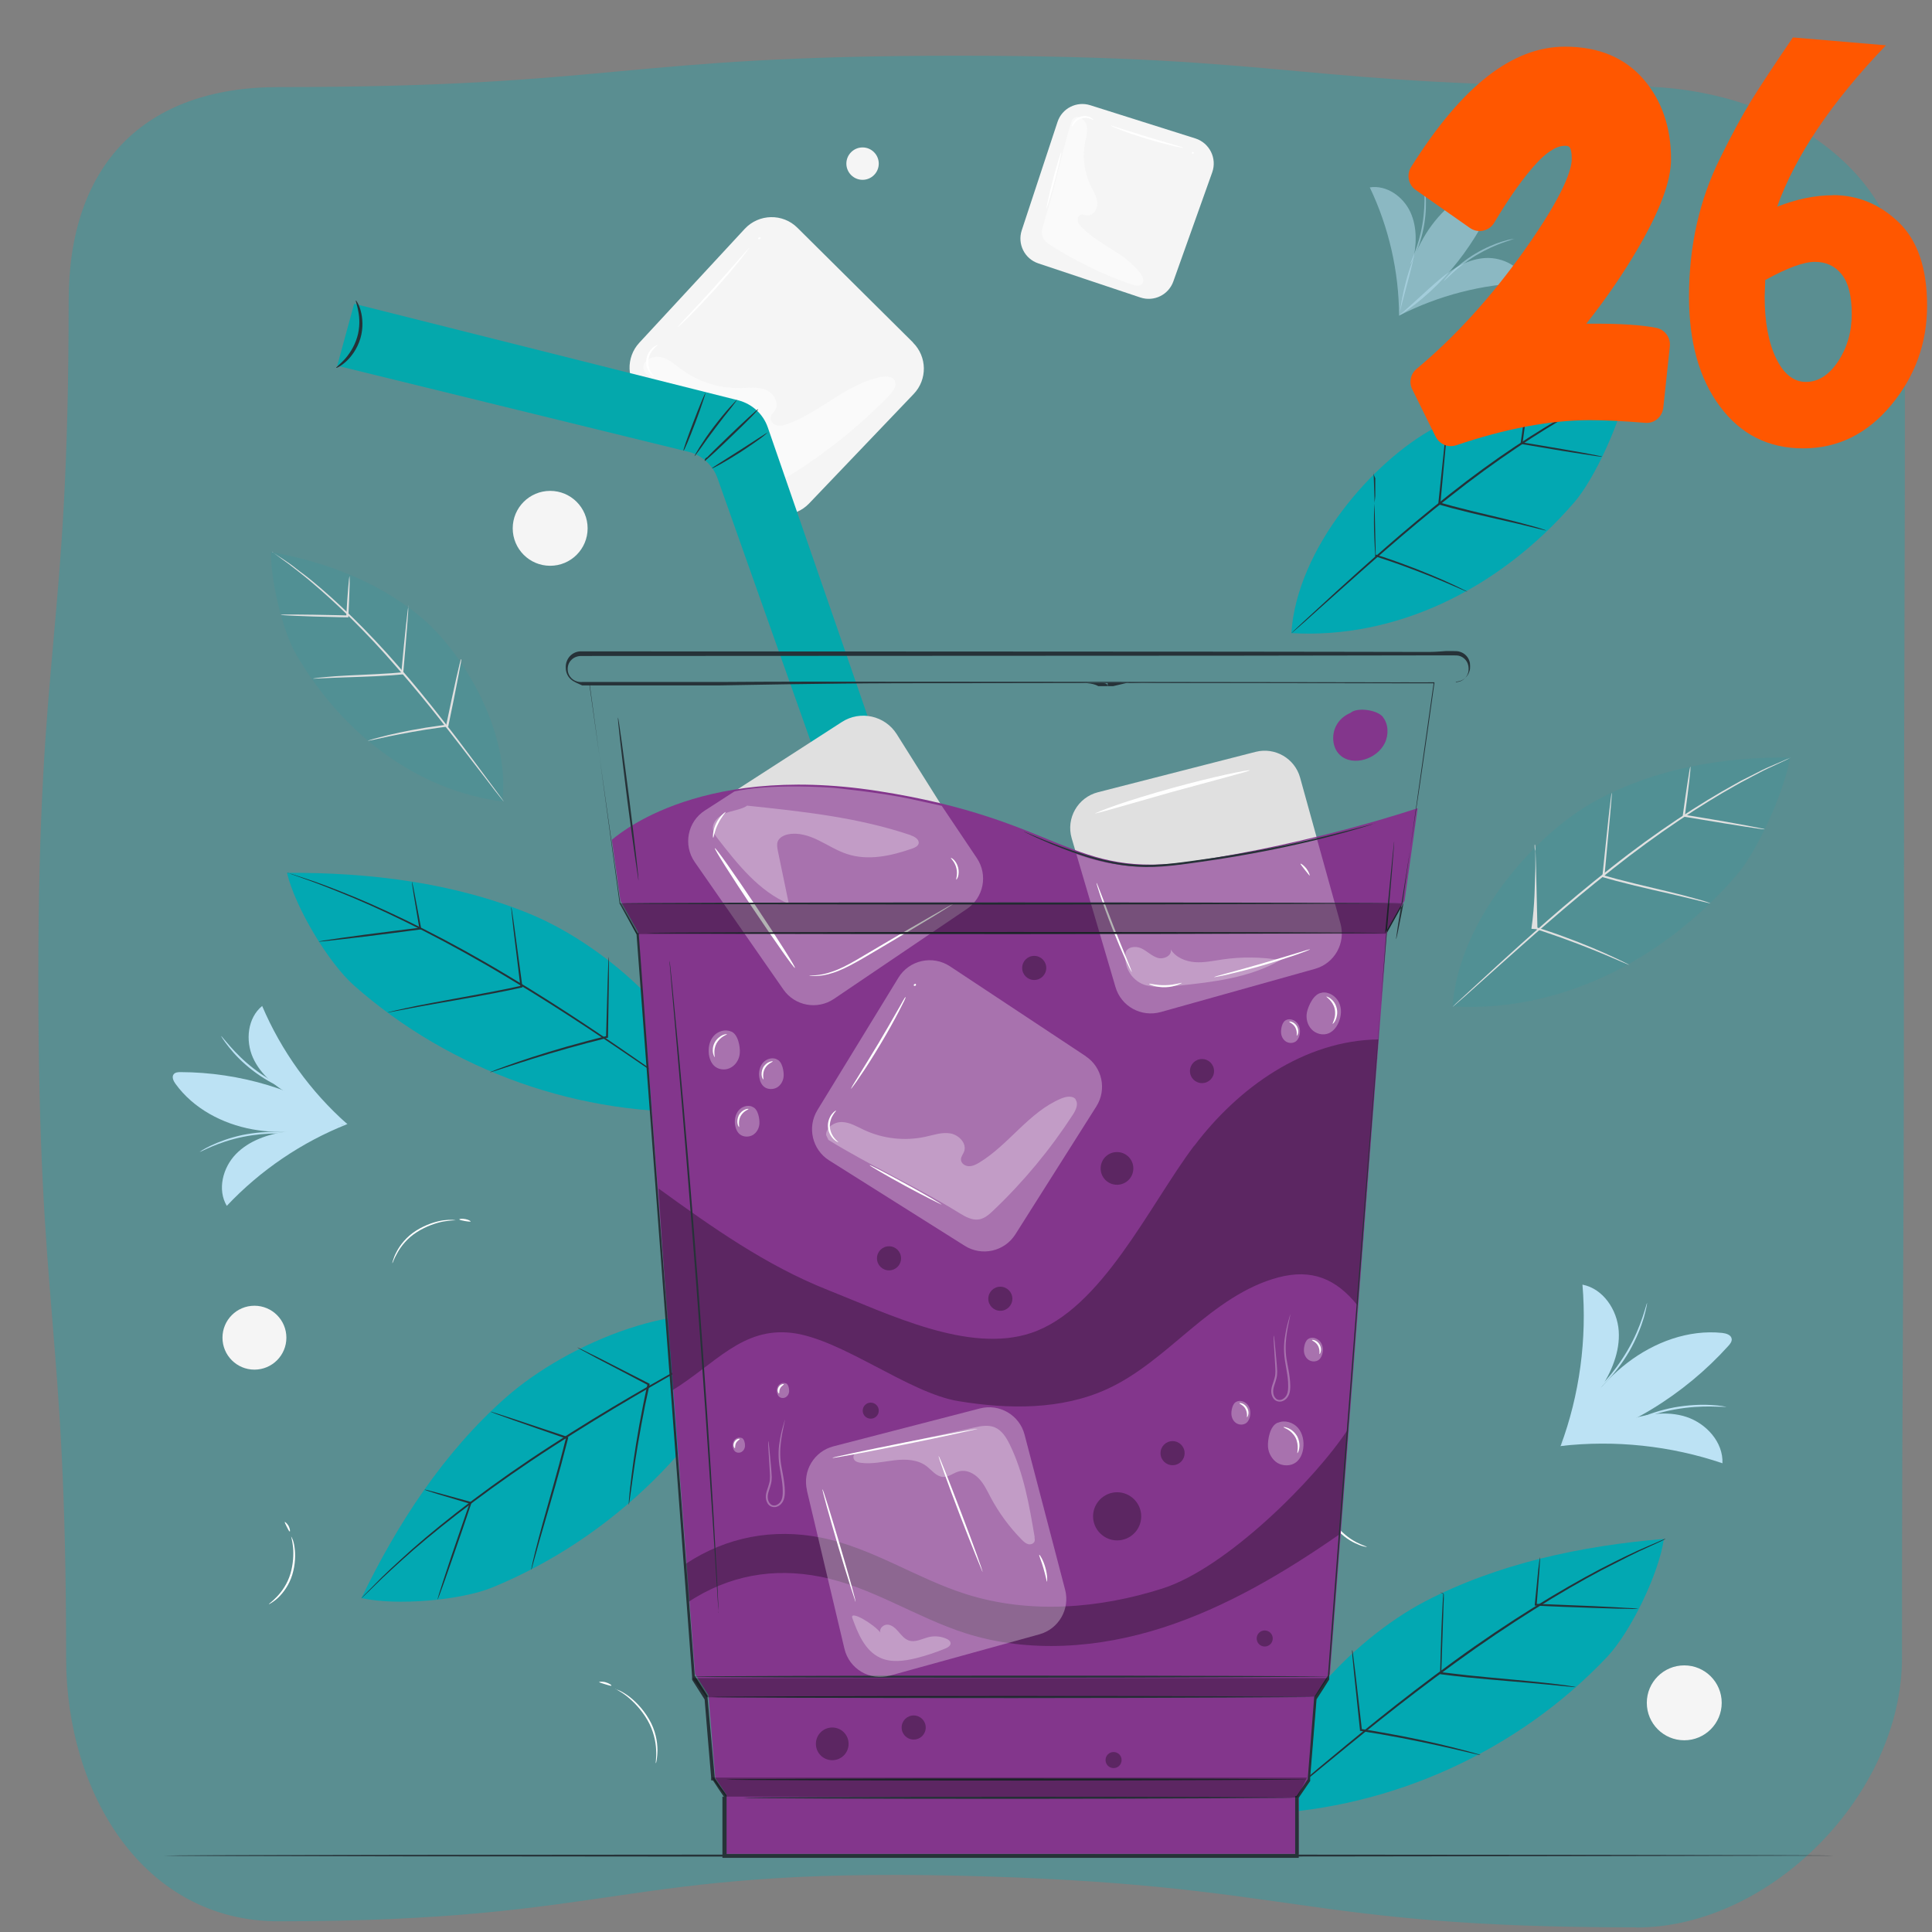 <svg viewBox="0 0 130 130" xmlns="http://www.w3.org/2000/svg"><rect x="0" y="0" width="130" height="130" fill="#808080" stroke="none"/><path d="m110.09 129.7c9.1 0 17.89-9.03 17.89-18.13 0-22.84.13-22.84.13-45.67s.07-22.84.07-45.67c0-9.1-8.99-14.41-18.09-14.41-22.84 0-22.84-2.07-45.67-2.07s-22.84 2.11-45.67 2.11c-9.1 0-14.13 5.27-14.13 14.37 0 22.84-2.04 22.84-2.04 45.67s1.87 22.84 1.87 45.67c0 9.1 5.19 17.71 14.29 17.71 22.84 0 22.89-3.59 45.72-3.07 22.85.53 22.79 3.48 45.63 3.48z" fill="#02afb9" opacity=".3"/><path d="m61.44 23.05-7.78-7.72c-.99-.99-2.6-.95-3.55.07l-7.09 7.66c-.92.99-.87 2.54.11 3.47l7.83 7.43c.99.94 2.54.9 3.48-.08l7.04-7.37c.93-.97.91-2.51-.05-3.46z" fill="#f5f5f5"/><path d="m60.22 25.62c-.16-.31-.61-.32-.96-.25-2.3.46-4.04 2.35-6.25 3.15-.24.09-.5.16-.74.1-.25-.06-.46-.3-.42-.54.04-.19.21-.32.31-.48.3-.49-.11-1.16-.64-1.37-.53-.22-1.13-.13-1.71-.12-1.41.03-2.82-.42-3.96-1.26-.42-.31-.82-.68-1.34-.81-.51-.13-1.16.13-1.23.65l.08.35c2.4 2.24 5.26 4.3 7.66 6.54.36.33.76.69 1.25.7.38 0 .73-.2 1.05-.4 2.37-1.49 4.57-3.27 6.52-5.28.26-.26.53-.64.36-.96z" fill="#fafafa"/><path d="m43.99 25.33s-.14-.06-.28-.25-.27-.51-.22-.88.25-.65.43-.8.33-.19.33-.18c.01.02-.12.09-.26.25-.15.16-.32.42-.36.75s.06.63.17.81c.11.19.21.29.2.3z" fill="#fff"/><path d="m50.41 16.68s-.05.09-.16.23c-.11.15-.27.35-.47.61-.41.51-.99 1.19-1.65 1.93-.67.73-1.29 1.38-1.75 1.84-.23.23-.42.41-.55.53s-.21.19-.22.18.06-.08.18-.22c.14-.15.32-.34.52-.56.44-.47 1.06-1.12 1.72-1.86.66-.73 1.25-1.41 1.68-1.9.2-.23.37-.42.51-.58.12-.14.19-.21.2-.2z" fill="#fff"/><path d="m49.98 30.75s-.99-.74-2.16-1.73c-1.17-.98-2.1-1.8-2.07-1.83s.99.74 2.16 1.73c1.17.98 2.1 1.8 2.07 1.83z" fill="#fff"/><path d="m51.16 15.96s.05.09-.03.13-.14-.03-.12-.06.04-.05.06-.06c.02 0 .05-.01.09 0z" fill="#fff"/><path d="m97.74 67.75c.36-5.77 5.56-11.67 9.65-13.88s8.64-2.94 13.07-2.9c-.44 2.42-2.23 6.32-3.6 7.91-5.19 6.01-12.2 9.25-19.13 8.84" fill="#02a8b2" opacity=".1"/><path d="m120.47 50.98s-.02.02-.06.04c-.05.03-.11.06-.19.1-.18.08-.43.2-.75.35-.33.15-.73.33-1.17.57-.23.12-.47.24-.72.38-.13.07-.26.14-.4.21-.13.07-.27.15-.41.23-2.24 1.25-5.21 3.19-8.28 5.63-1.54 1.21-2.97 2.41-4.25 3.52-1.29 1.11-2.42 2.13-3.38 2.98-.95.85-1.72 1.54-2.27 2.03-.26.23-.47.41-.62.54-.07.06-.12.1-.16.14-.04.03-.06.05-.06.04 0 0 .02-.02.05-.05.04-.04.09-.09.15-.15.15-.14.35-.32.61-.56.54-.49 1.3-1.19 2.24-2.06.95-.87 2.08-1.89 3.36-3.01s2.71-2.32 4.25-3.53c3.07-2.44 6.06-4.37 8.32-5.61.14-.08.28-.15.41-.23.14-.07.27-.14.4-.2.26-.13.5-.25.73-.37.45-.24.86-.41 1.19-.55.32-.14.58-.25.76-.33.08-.03.15-.06.2-.08s.07-.03.07-.02z" fill="#e0e0e0"/><path d="m103.29 56.84s.02.15.03.43c.01.3.02.7.04 1.19.02 1.03.05 2.43.09 4l-.05-.06c.17.06.35.12.53.17 1.62.54 3.06 1.12 4.08 1.58.51.23.92.42 1.2.56.13.06.23.12.32.16.07.04.11.06.11.06s-.04-.01-.12-.04c-.09-.04-.2-.08-.33-.14-.31-.13-.72-.31-1.22-.52-1.03-.43-2.47-1-4.09-1.54-.18-.06-.36-.12-.53-.17l-.3-.02v-.05c.23-1.57.22-2.97.26-4v-1.19c-.05-.13-.05-.23-.05-.32 0-.07 0-.11.01-.11z" fill="#e0e0e0"/><path d="m108.45 53.35s0 .04 0 .11c0 .09-.01.19-.02.32-.02.3-.06.7-.1 1.19-.1 1.02-.22 2.42-.37 4l-.05-.07c.27.08.56.16.86.24 1.74.46 3.34.8 4.48 1.1.57.15 1.03.28 1.35.37.15.05.26.08.36.12.08.03.13.04.12.05 0 0-.05 0-.13-.02-.1-.03-.22-.05-.37-.09-.34-.08-.8-.2-1.36-.33-1.15-.28-2.75-.61-4.49-1.07-.3-.08-.59-.16-.86-.24l-.05-.02v-.05c.17-1.57.31-2.97.42-3.99.06-.49.1-.89.14-1.18.02-.13.03-.23.04-.32.01-.07.02-.11.02-.11z" fill="#e0e0e0"/><path d="m113.75 51.59s0 .09-.01.25c-.02.18-.04.42-.07.69-.07.59-.17 1.41-.3 2.36l-.05-.07c.34.06.71.12 1.09.18 1.21.2 2.3.39 3.08.54.37.07.69.13.93.18.22.04.34.07.34.08s-.13 0-.35-.03c-.25-.04-.56-.08-.94-.14-.79-.12-1.88-.3-3.09-.5-.38-.06-.74-.13-1.09-.18h-.06s0-.07 0-.07c.13-.95.25-1.77.34-2.35.04-.27.08-.5.11-.69.03-.16.05-.25.06-.24z" fill="#e0e0e0"/><path d="m33.8 53.95c.58-4.65-2.66-10.14-5.59-12.52s-6.44-3.65-9.98-4.29c-.02 2 .82 5.37 1.67 6.85 3.23 5.57 8.32 9.22 13.9 9.94" fill="#02a8b2" opacity=".1"/><path d="m18.31 37.14s.02 0 .05.03c.04.03.09.06.15.1.14.09.32.22.56.37.24.16.54.36.86.62.16.13.34.26.53.4s.38.3.58.46c1.61 1.32 3.7 3.32 5.78 5.72 1.05 1.2 2 2.37 2.85 3.46.85 1.08 1.6 2.07 2.22 2.91.61.83 1.11 1.5 1.47 1.98.17.23.3.41.4.54.04.06.07.11.1.14.02.03.03.05.03.05s-.02-.01-.04-.04c-.03-.04-.07-.08-.11-.13-.1-.13-.24-.31-.42-.53-.36-.47-.87-1.14-1.5-1.95-.63-.82-1.39-1.81-2.24-2.89s-1.81-2.25-2.86-3.45c-2.07-2.41-4.15-4.4-5.74-5.74-.2-.17-.39-.33-.57-.47s-.36-.28-.52-.41c-.32-.26-.61-.47-.85-.64-.23-.17-.41-.3-.54-.4-.06-.04-.1-.08-.14-.11-.03-.03-.05-.04-.04-.04z" fill="#e0e0e0"/><path d="m31.04 44.36s0 .13-.05.35c-.05.25-.11.57-.18.95-.15.81-.38 1.92-.64 3.18v.05s-.06 0-.06 0c-.14.02-.3.04-.45.06-1.37.18-2.6.42-3.49.6-.43.09-.78.17-1.05.23-.25.05-.39.08-.39.07 0 0 .13-.05.37-.12s.6-.16 1.04-.27c.88-.21 2.12-.46 3.49-.64.15-.02.31-.04.45-.06l-.06.05c.26-1.25.5-2.37.68-3.17.09-.38.16-.7.22-.94.05-.22.09-.34.1-.34z" fill="#e0e0e0"/><path d="m27.47 40.77s0 .13 0 .35c-.02.25-.04.57-.07.96-.06.82-.16 1.96-.27 3.24v.06s-.06 0-.06 0c-.23.02-.48.04-.72.06-1.46.1-2.79.12-3.74.16-.46.02-.84.04-1.13.05-.27.02-.42.02-.42.01 0 0 .15-.03.41-.06.27-.03.65-.06 1.13-.1.96-.07 2.28-.1 3.74-.2.25-.02.49-.04.72-.06l-.06.06c.12-1.29.23-2.42.32-3.24.04-.39.08-.71.11-.96.03-.23.05-.35.06-.35z" fill="#e0e0e0"/><path d="m23.52 38.78s.02.29 0 .77c-.01.48-.04 1.15-.08 1.93v.06h-.07c-.28 0-.58-.01-.89-.02-.99-.02-1.89-.05-2.54-.08-.32-.01-.59-.03-.77-.04s-.28-.02-.28-.03.1-.02.28-.02.44 0 .77 0c.65 0 1.55.02 2.54.04.31 0 .61.02.89.02l-.07.06c.04-.78.09-1.45.13-1.93s.07-.76.08-.76z" fill="#e0e0e0"/><circle cx="37.02" cy="35.55" fill="#f5f5f5" r="2.52"/><path d="m58.04 12.1c-.6 0-1.09-.49-1.09-1.09s.49-1.09 1.09-1.09 1.09.49 1.09 1.09-.49 1.09-1.09 1.09z" fill="#f5f5f5"/><circle cx="113.33" cy="114.58" fill="#f5f5f5" r="2.52"/><circle cx="17.12" cy="90.01" fill="#f5f5f5" r="2.15"/><path d="m41.42 113.66s.09.02.23.08.34.17.57.33c.45.32 1.02.87 1.45 1.61.44.74.57 1.53.57 2.08 0 .28-.03.5-.05.65s-.05.23-.06.23c-.03 0 .05-.34.02-.89-.02-.54-.17-1.3-.59-2.02s-.96-1.26-1.39-1.6-.75-.46-.74-.49z" fill="#fff"/><path d="m40.32 113.17s.21-.04.44.03.4.18.38.22-.2-.03-.42-.09c-.22-.07-.4-.12-.4-.15z" fill="#fff"/><path d="m19.6 103.4s.04.06.09.18.1.31.13.54c.07.47.06 1.13-.15 1.83s-.62 1.24-.96 1.56c-.17.16-.33.27-.44.34s-.18.1-.18.09c-.01-.02.23-.17.55-.51.32-.33.7-.86.9-1.53s.22-1.32.18-1.78-.15-.73-.12-.74z" fill="#fff"/><path d="m19.17 102.4s.15.1.25.28c.09.18.11.36.08.37-.04.01-.11-.13-.2-.31-.09-.17-.16-.32-.13-.34z" fill="#fff"/><path d="m95.81 12.3s.03.07.05.22c.03.14.05.35.07.6.04.51.03 1.22-.1 2-.13.77-.36 1.45-.56 1.92-.1.23-.19.42-.26.54-.07.13-.11.19-.12.19-.02-.01.12-.29.3-.77.18-.47.39-1.14.52-1.91.13-.76.15-1.46.14-1.97s-.05-.82-.03-.82z" fill="#bce2f4" opacity=".5"/><path d="m101.9 16.06s-.3.1-.78.27-1.12.45-1.78.84c-.66.4-1.21.84-1.58 1.18s-.59.57-.61.56c0 0 .04-.07.13-.18s.23-.26.41-.44c.36-.36.91-.82 1.58-1.22s1.33-.67 1.82-.82c.24-.07.44-.13.59-.15.14-.03.22-.04.22-.03z" fill="#bce2f4" opacity=".5"/><path d="m94.14 21.24c-.01-2.97-.69-5.95-1.97-8.63 1.13-.18 2.25.62 2.73 1.66s.42 2.25.16 3.37-.67 2.49-.93 3.61c.07-.2.14-.7.21-.9" fill="#bce2f4" opacity=".5"/><path d="m94.14 21.24c2.65-1.36 5.6-2.12 8.57-2.21-.35-1.09-1.58-1.72-2.73-1.67-1.14.05-2.19.67-3.07 1.4-.88.74-1.9 1.74-2.78 2.48.14-.16.56-.44.7-.6" fill="#bce2f4" opacity=".5"/><path d="m94.19 20.98c.27-1.83.77-3.66 1.75-5.24.98-1.57 2.48-2.88 4.27-3.35.21-.05.48-.07.59.12.07.13.02.29-.03.43-1.3 3.29-3.65 6.4-6.63 8.3" fill="#bce2f4" opacity=".5"/><path d="m78.95 18.94 2.62-7.35c.33-.94-.18-1.96-1.12-2.27l-7.09-2.24c-.92-.29-1.9.21-2.2 1.12l-2.41 7.3c-.3.92.19 1.91 1.11 2.22l6.88 2.3c.91.3 1.89-.18 2.21-1.08z" fill="#f5f5f5"/><path d="m76.86 19.08c.15-.2.02-.49-.13-.69-.99-1.34-2.74-1.89-3.92-3.07-.13-.13-.25-.27-.29-.45s.05-.39.22-.43c.13-.03.27.04.41.05.41.05.71-.42.69-.83s-.26-.77-.44-1.14c-.44-.9-.58-1.95-.39-2.93.07-.37.19-.74.12-1.1s-.44-.71-.79-.6l-.2.16c-.72 2.23-1.17 4.69-1.89 6.92-.11.33-.21.7-.07 1.02.11.25.35.41.58.55 1.68 1.07 3.49 1.95 5.38 2.6.25.08.57.15.73-.06z" fill="#fafafa"/><path d="m72.12 8.53s-.01-.11.07-.26.25-.34.51-.42.51-.04.66.04c.15.07.22.16.21.17-.01.02-.1-.04-.24-.08-.15-.05-.36-.07-.58 0s-.38.22-.47.34-.13.22-.15.21z" fill="#fff"/><path d="m79.64 9.95s-.29-.03-.74-.14-1.07-.27-1.74-.47c-.68-.21-1.28-.41-1.71-.58s-.7-.28-.69-.3.28.06.72.21c.48.15 1.07.33 1.72.54.65.19 1.25.37 1.73.51.44.13.72.21.71.23z" fill="#fff"/><path d="m70.4 14.05s.16-.87.44-1.92.53-1.9.57-1.89-.16.87-.44 1.92-.53 1.9-.57 1.89z" fill="#fff"/><path d="m80.33 10.3s-.05.08-.1.04c-.05-.05-.03-.12.01-.11h.07s0 .03.02.07z" fill="#fff"/><path d="m123.52 124.86s-25.19.07-56.26.07-56.26-.03-56.26-.07 25.18-.07 56.26-.07 56.26.03 56.26.07z" fill="#263238"/><path d="m47.78 74.82c-.46-5.53-6.96-11.19-12.09-13.31s-10.83-2.81-16.38-2.78c.55 2.32 2.79 6.06 4.51 7.58 6.5 5.76 15.29 8.87 23.97 8.47" fill="#02a8b2"/><path d="m19.34 58.73s.03 0 .08.02c.06.02.14.04.24.07.22.07.52.17.91.3.79.25 1.92.68 3.29 1.24 2.75 1.14 6.44 2.95 10.32 5.29 3.9 2.32 7.27 4.67 9.71 6.36 1.21.85 2.19 1.54 2.88 2.02.33.24.6.42.78.55.08.06.15.11.2.15.04.03.07.05.07.05s-.03-.01-.07-.04c-.05-.03-.12-.08-.21-.14-.19-.13-.45-.31-.79-.53-.69-.48-1.68-1.15-2.9-1.99-2.45-1.67-5.83-4-9.73-6.32-3.88-2.34-7.56-4.16-10.29-5.32-1.37-.57-2.49-1.01-3.27-1.28-.39-.14-.69-.25-.9-.32-.1-.04-.17-.06-.23-.09-.05-.02-.08-.03-.08-.03z" fill="#263238"/><path d="m40.96 64.39s0 .04.01.11v.3 1.13c-.02.98-.04 2.32-.06 3.85v.05h-.05c-.44.13-.9.24-1.37.36-1.82.48-3.44.98-4.61 1.36-.57.19-1.04.34-1.39.45-.15.05-.28.09-.38.12-.09.03-.13.04-.13.03s.04-.03.13-.06c.1-.04.22-.09.37-.15.32-.12.79-.29 1.37-.49 1.17-.4 2.79-.91 4.61-1.39.47-.13.93-.24 1.37-.35l-.05.06c.04-1.53.08-2.87.11-3.85.02-.47.03-.85.04-1.13 0-.12.01-.22.02-.3 0-.07.01-.11.01-.11z" fill="#263238"/><path d="m34.39 61.01s.01.03.03.1c.01.08.03.18.05.3.04.28.1.65.16 1.12.13.97.31 2.31.52 3.85v.06s-.05.01-.05.01c-.58.13-1.2.26-1.84.38-1.98.38-3.79.67-5.08.91-.64.12-1.16.22-1.54.29-.17.03-.31.06-.42.08-.1.02-.15.02-.15.02s.05-.02.14-.04c.11-.03.25-.06.41-.1.36-.08.88-.2 1.53-.33 1.3-.26 3.1-.57 5.08-.95.64-.12 1.26-.25 1.84-.38l-.05.07c-.19-1.54-.35-2.88-.47-3.86-.05-.46-.09-.84-.12-1.12-.01-.12-.02-.22-.03-.3 0-.07 0-.11 0-.11z" fill="#263238"/><path d="m27.72 59.33s.03.08.06.23c.04.17.08.39.13.65.11.58.26 1.36.43 2.27v.06s-.05 0-.05 0c-.56.07-1.18.15-1.83.24-1.38.18-2.64.33-3.54.43-.44.05-.8.09-1.08.12-.25.03-.4.03-.4.03 0-.01.14-.04.39-.08.28-.04.64-.1 1.07-.16.9-.13 2.16-.3 3.54-.47.64-.08 1.26-.16 1.83-.23l-.05.07c-.15-.91-.28-1.69-.38-2.28-.04-.26-.07-.48-.1-.65-.02-.15-.03-.24-.02-.24z" fill="#263238"/><path d="m51.3 89.04c-5.17-2.03-13.11 1.33-17.27 5s-7.3 8.49-9.71 13.49c2.33.53 6.67.16 8.8-.71 8.04-3.3 14.69-9.83 18.16-17.79" fill="#02a8b2"/><path d="m24.32 107.54s.02-.02.05-.06c.04-.05.1-.11.17-.18.16-.16.38-.39.67-.68.57-.6 1.46-1.42 2.56-2.41 2.23-1.96 5.49-4.48 9.3-6.94 3.8-2.48 7.39-4.48 9.98-5.92 1.3-.71 2.35-1.29 3.08-1.69.36-.2.64-.35.84-.46.09-.05.16-.09.22-.12.05-.03.08-.04.08-.04s-.02.02-.07.05-.13.07-.21.13c-.2.11-.48.27-.83.48-.73.41-1.77 1-3.06 1.73-2.58 1.46-6.16 3.48-9.96 5.95-3.81 2.46-7.06 4.96-9.31 6.9-1.11.98-2 1.79-2.59 2.38-.29.29-.52.51-.69.67-.07.07-.14.13-.18.17s-.06.06-.06.05z" fill="#263238"/><path d="m38.86 90.67s.04.01.1.04c.07.04.17.08.27.13.25.13.6.3 1.01.5.88.45 2.07 1.06 3.43 1.75l.04.02v.05c-.1.44-.2.91-.3 1.38-.37 1.84-.64 3.52-.81 4.74-.08.6-.15 1.08-.2 1.44-.02.16-.04.29-.06.39-.02.09-.02.14-.03.14s0-.05 0-.14c0-.11.02-.24.03-.4.03-.34.08-.84.16-1.45.15-1.22.41-2.91.78-4.75.1-.48.19-.94.29-1.38l.03.07c-1.35-.71-2.54-1.34-3.41-1.79-.41-.22-.75-.4-1-.54-.11-.06-.19-.11-.26-.15-.06-.04-.09-.06-.09-.06z" fill="#263238"/><path d="m33.01 94.99s.04 0 .1.02c.08.02.17.05.29.09.27.09.63.2 1.08.35.93.31 2.21.74 3.69 1.23l.06.02v.06c-.15.58-.31 1.19-.48 1.83-.53 1.95-1.06 3.7-1.42 4.97-.17.62-.32 1.14-.42 1.51-.05.17-.08.3-.11.41-.03.09-.04.14-.05.14s0-.05.02-.15c.02-.11.05-.25.09-.42.08-.36.21-.88.38-1.52.33-1.28.85-3.03 1.38-4.98.17-.63.33-1.25.47-1.82l.04.08c-1.47-.51-2.74-.95-3.67-1.28-.44-.16-.8-.29-1.06-.38-.11-.04-.21-.08-.28-.11-.06-.03-.1-.04-.1-.04z" fill="#263238"/><path d="m28.58 100.23s.08.01.23.05c.17.04.38.1.64.17.57.16 1.34.37 2.23.61l.06.02-.02.06c-.18.54-.38 1.13-.59 1.74-.45 1.32-.87 2.51-1.17 3.37-.15.41-.27.76-.37 1.02-.09.24-.14.37-.15.37s.03-.14.1-.38c.08-.27.2-.61.33-1.03.28-.87.68-2.06 1.14-3.38.21-.62.41-1.2.6-1.74l.04.08c-.88-.26-1.65-.49-2.21-.66-.25-.08-.46-.15-.63-.2-.15-.05-.22-.08-.22-.08z" fill="#263238"/><path d="m85 122.08c-.03-5.55 5.96-11.75 10.88-14.32 4.92-2.56 10.54-3.75 16.08-4.21-.34 2.36-2.25 6.28-3.83 7.95-5.97 6.31-14.45 10.17-23.13 10.55" fill="#02a8b2"/><path d="m112.05 103.56s-.03.02-.07.04c-.06.03-.13.06-.22.11-.21.1-.5.23-.87.4-.76.33-1.83.88-3.15 1.56-2.62 1.39-6.12 3.53-9.79 6.2-3.67 2.65-6.84 5.27-9.13 7.15-1.14.94-2.07 1.7-2.72 2.23-.32.26-.57.46-.74.6-.08.06-.15.12-.2.15-.04.03-.07.05-.07.05s.02-.02.06-.06c.05-.04.11-.1.19-.16.17-.15.42-.35.73-.62.64-.54 1.56-1.31 2.69-2.27 2.28-1.9 5.44-4.53 9.11-7.19 3.66-2.67 7.19-4.8 9.82-6.18 1.32-.68 2.4-1.2 3.17-1.52.37-.16.67-.29.88-.38.1-.04.17-.07.23-.1.05-.02.08-.03.08-.03z" fill="#263238"/><path d="m91 111.05s.01.04.02.1c.01.08.03.18.04.3.04.28.08.66.14 1.12.11.98.27 2.31.44 3.83l-.05-.06c.45.07.92.14 1.39.23 1.85.32 3.52.69 4.71.99.6.15 1.08.28 1.41.37.15.05.28.08.38.11.09.03.13.04.13.05s-.05 0-.14-.02c-.1-.02-.23-.05-.39-.09-.35-.08-.83-.19-1.42-.33-1.2-.27-2.86-.63-4.71-.95-.48-.08-.94-.15-1.39-.23h-.05s0-.06 0-.06c-.16-1.52-.3-2.86-.4-3.83-.04-.46-.08-.84-.11-1.13 0-.12-.02-.22-.02-.3 0-.07 0-.11 0-.11z" fill="#263238"/><path d="m96.89 107.16c.23 0 .26.11.26.11v.3s-.03.66-.04 1.13c-.03.98-.08 2.33-.13 3.88l-.06-.07c.59.07 1.22.15 1.87.22 2.01.21 3.83.35 5.14.5.66.07 1.19.14 1.55.19.17.03.31.05.42.07.1.02.15.03.15.03s-.05 0-.15 0c-.11-.01-.25-.02-.42-.04-.39-.04-.91-.09-1.56-.15-1.31-.13-3.14-.26-5.15-.46-.65-.07-1.28-.14-1.87-.22v-.07s.08-2.9.13-3.88c.03-.47.05-.85.06-1.13.01-.12.02-.22.02-.3 0-.07-.22-.11-.22-.11z" fill="#263238"/><path d="m103.62 104.79s0 .08 0 .24c-.01.17-.02.4-.04.66-.05.59-.11 1.38-.18 2.3l-.06-.07c.57.02 1.19.04 1.84.07 1.39.05 2.66.11 3.57.16.44.03.8.05 1.08.06.25.02.4.03.4.04s-.14.01-.4.01c-.28 0-.64-.01-1.08-.02-.91-.02-2.18-.07-3.57-.12-.65-.03-1.27-.05-1.84-.08h-.07v-.07c.1-.92.17-1.71.23-2.3.03-.26.06-.48.08-.66.02-.15.03-.23.04-.23z" fill="#263238"/><path d="m86.89 42.63c.36-5.75 5.53-11.62 9.61-13.82s8.61-2.92 13.02-2.89c-.44 2.41-2.22 6.3-3.59 7.88-5.17 5.98-12.15 9.21-19.04 8.8" fill="#02a8b2"/><path d="m109.52 25.92s-.02.02-.06.04c-.05.03-.11.06-.19.1-.18.08-.43.2-.74.35-.32.15-.72.33-1.17.57-.23.12-.46.24-.72.37-.13.07-.26.13-.39.21-.13.07-.27.15-.41.23-2.23 1.25-5.19 3.18-8.24 5.6-1.54 1.2-2.96 2.4-4.23 3.5-1.28 1.1-2.41 2.12-3.37 2.97-.95.85-1.72 1.53-2.26 2.02-.26.23-.47.41-.62.54-.07.06-.12.1-.16.14-.04.03-.06.05-.06.04s.02-.02.05-.05c.04-.04.09-.09.15-.15.14-.13.35-.32.6-.56.53-.49 1.29-1.19 2.23-2.05.95-.86 2.07-1.88 3.35-2.99 1.27-1.11 2.7-2.31 4.23-3.52 3.06-2.43 6.03-4.36 8.28-5.58.14-.08.27-.15.41-.23.14-.07.27-.14.4-.2.26-.13.5-.25.73-.37.45-.24.85-.41 1.18-.55.32-.14.58-.25.76-.33.08-.03.15-.06.2-.08.04-.02.07-.03.07-.02z" fill="#263238"/><path d="m92.41 31.76s.02.15.03.43c.01.3.02.7.04 1.19.02 1.03.05 2.42.09 3.98l-.05-.06c.17.06.35.12.53.17 1.62.54 3.05 1.12 4.07 1.57.51.23.92.42 1.2.56.13.06.23.12.32.16.07.04.11.06.11.06s-.04-.01-.12-.04c-.09-.04-.2-.08-.33-.14-.31-.13-.72-.31-1.21-.52-1.03-.43-2.46-1-4.07-1.53-.18-.06-.36-.12-.53-.17l.05-.02v-.05c-.11-1.56-.13-2.95 0-3.98v-1.19c-.14-.28-.13-.43-.12-.43z" fill="#263238"/><path d="m97.41 28.29s0 .04 0 .11c0 .09-.01.19-.02.32-.02.3-.06.7-.1 1.18-.1 1.02-.22 2.41-.37 3.98l-.05-.07c.27.08.56.16.86.24 1.73.46 3.33.8 4.46 1.1.57.15 1.03.28 1.35.37.14.05.26.08.36.12.08.03.13.04.12.05 0 0-.05 0-.13-.02-.1-.03-.22-.05-.37-.09-.34-.08-.8-.2-1.35-.33-1.14-.27-2.73-.6-4.48-1.06-.3-.08-.58-.16-.86-.24l-.05-.02v-.05c.17-1.57.31-2.96.42-3.98.06-.49.1-.88.14-1.18.02-.13.03-.23.04-.32.01-.07.02-.11.02-.11z" fill="#263238"/><path d="m102.83 26.54s0 .09-.01.25c-.02.18-.04.41-.07.69-.07.59-.17 1.41-.3 2.35l-.05-.07c.34.06.71.12 1.08.18 1.2.2 2.29.39 3.07.53.37.07.68.13.93.18.22.04.34.07.34.08s-.13 0-.35-.03c-.25-.04-.56-.08-.93-.14-.79-.12-1.88-.29-3.08-.5-.37-.06-.74-.13-1.08-.18h-.06s0-.07 0-.07c.13-.95.25-1.76.34-2.34.04-.27.08-.5.11-.68.03-.16.05-.24.06-.24z" fill="#263238"/><path d="m13.43 77.52s.07-.06.2-.14.34-.19.59-.31c.51-.24 1.25-.52 2.1-.7.85-.17 1.64-.22 2.2-.2.28.01.51.03.67.05s.24.04.24.05c0 .02-.35 0-.91 0s-1.34.06-2.18.23-1.57.43-2.09.65-.82.39-.83.36z" fill="#bce2f4"/><path d="m14.9 69.72s.22.27.59.69.91.98 1.59 1.5 1.35.91 1.85 1.16.83.37.82.4c0 0-.09-.02-.24-.06-.15-.05-.36-.13-.62-.25-.52-.23-1.21-.61-1.9-1.14s-1.23-1.1-1.58-1.55c-.18-.22-.31-.41-.4-.54s-.13-.21-.12-.21z" fill="#bce2f4"/><path d="m23.37 75.64c-3.06 1.21-5.85 3.1-8.11 5.5-.65-1.09-.27-2.57.61-3.48s2.15-1.34 3.41-1.52c1.25-.19 2.84-.31 4.09-.5-.23 0-.78.14-1.01.14" fill="#bce2f4"/><path d="m23.37 75.64c-2.47-2.18-4.44-4.92-5.73-7.95-.98.8-1.14 2.32-.62 3.48s1.57 1.99 2.68 2.6 2.56 1.26 3.67 1.87c-.22-.08-.68-.4-.9-.48" fill="#bce2f4"/><path d="m23.08 75.68c-2 .46-4.09.68-6.1.31-2.02-.37-3.97-1.4-5.17-3.06-.14-.19-.27-.47-.12-.65.11-.13.29-.14.46-.14 3.92.01 8.07 1.18 11.23 3.5" fill="#bce2f4"/><path d="m110.83 87.66s0 .1-.04.27c-.03.17-.1.42-.18.73-.18.61-.5 1.43-.98 2.27-.49.84-1.04 1.52-1.48 1.98-.22.23-.4.41-.54.52-.13.12-.21.18-.22.17-.02-.02.27-.28.69-.75s.95-1.16 1.43-1.98.81-1.63 1.01-2.23c.2-.59.29-.97.31-.97z" fill="#bce2f4"/><path d="m116.15 94.67s-.39-.02-1.02-.03-1.49.03-2.44.2c-.94.17-1.77.45-2.35.68s-.93.41-.94.39c0 0 .08-.06.23-.15s.38-.2.67-.33c.58-.26 1.41-.55 2.36-.73.95-.17 1.83-.2 2.47-.16.32.02.57.04.74.07s.27.05.27.05z" fill="#bce2f4"/><path d="m105.01 97.3c1.28-3.45 1.78-7.19 1.47-10.86 1.39.27 2.34 1.69 2.44 3.11.1 1.41-.5 2.79-1.27 3.97-.78 1.18-1.86 2.59-2.64 3.78.17-.2.46-.75.63-.95" fill="#bce2f4"/><path d="m105.01 97.3c3.66-.42 7.41-.02 10.89 1.16.06-1.42-1.09-2.68-2.43-3.12s-2.83-.18-4.16.29c-1.34.48-2.96 1.19-4.29 1.66.23-.12.84-.27 1.07-.39" fill="#bce2f4"/><path d="m105.19 97.02c1.11-2.01 2.48-3.91 4.3-5.31s4.12-2.26 6.4-2.02c.26.03.59.13.63.39.03.18-.1.35-.23.49-2.93 3.25-7.01 5.83-11.29 6.74" fill="#bce2f4"/><path d="m88.91 99.96s0 .31.12.79c.11.48.35 1.13.78 1.75s1 1.03 1.43 1.26c.44.23.74.3.73.33 0 0-.08 0-.22-.04-.14-.03-.33-.1-.56-.21-.45-.21-1.05-.62-1.5-1.26-.44-.64-.68-1.31-.77-1.81-.05-.25-.06-.45-.05-.6 0-.14.02-.22.03-.22z" fill="#fff"/><path d="m88.93 98.82s.01.18-.02.39-.05.38-.09.38-.07-.18-.04-.4.12-.38.15-.37z" fill="#fff"/><path d="m30.64 82.11s-.31 0-.8.08c-.48.09-1.15.31-1.78.71-.64.4-1.07.95-1.31 1.38-.25.43-.33.73-.35.72 0 0 0-.08.05-.21.04-.14.11-.33.23-.55.23-.45.67-1.03 1.33-1.44.65-.41 1.34-.62 1.84-.69.25-.03.45-.04.6-.03s.22.03.22.04z" fill="#fff"/><path d="m31.67 82.2s-.18 0-.39-.04-.37-.07-.37-.11.18-.06.4-.02.37.13.36.17z" fill="#fff"/><path d="m73.22 91.62c0-.56-18.29-53.43-21.56-62.87-.31-.89-1.05-1.57-1.97-1.81l-25.86-6.5-1.14 4.17 23.71 5.81c.88.25 1.58.91 1.88 1.76l21.35 60.31 3.59-.89z" fill="#04a8ac"/><path d="m23.95 20.21s.2.23.32.7c.13.46.19 1.15-.02 1.86s-.63 1.26-.98 1.57c-.36.32-.63.44-.65.41s.22-.2.53-.53.68-.86.88-1.52.17-1.31.08-1.75c-.08-.45-.2-.72-.16-.73z" fill="#263238"/><path d="m51.02 27.55s-.19.23-.52.56c-.33.34-.8.79-1.32 1.29-.72.7-1.36 1.29-1.69 1.57l-.07.06v-.08c.03-.12.12-.17.17-.18.06-.01.08 0 .08 0s-.03 0-.07.03c-.04.02-.11.07-.11.15l-.05-.03c.29-.31.91-.92 1.64-1.62.52-.5 1-.95 1.34-1.26.35-.32.57-.51.58-.5z" fill="#263238"/><path d="m51.68 29.08s-.18.17-.51.42c-.33.24-.79.56-1.31.9-.52.33-1 .62-1.36.82-.35.2-.58.31-.59.29s.2-.15.54-.37c.38-.24.83-.53 1.34-.85.5-.32.95-.61 1.33-.86.34-.22.55-.35.56-.34z" fill="#263238"/><path d="m49.6 26.9s-.15.22-.42.56c-.27.33-.64.8-1.03 1.32-.4.52-.74 1-.99 1.36-.25.35-.41.56-.42.55-.02-.01.11-.24.34-.61.23-.36.56-.86.96-1.38s.78-.98 1.07-1.3.48-.51.49-.5z" fill="#263238"/><path d="m47.48 26.44s-.27.9-.68 1.97c-.41 1.08-.77 1.94-.81 1.92s.27-.9.68-1.97c.41-1.08.77-1.94.81-1.92z" fill="#263238"/><path d="m90.2 62.14-2.72-9.82c-.36-1.29-1.69-2.06-2.99-1.73l-10.62 2.72c-1.35.35-2.15 1.75-1.76 3.09l2.95 10.01c.38 1.3 1.73 2.04 3.04 1.68l10.39-2.91c1.31-.37 2.07-1.73 1.71-3.04z" fill="#e0e0e0"/><path d="m73.68 54.73s.55-.25 1.48-.57 2.22-.72 3.66-1.12 2.76-.72 3.72-.93 1.56-.31 1.56-.28-.58.2-1.52.45c-1.01.27-2.29.62-3.69 1-1.4.4-2.67.76-3.68 1.05-.94.27-1.53.43-1.54.4z" fill="#fff"/><path d="m49.41 53.25 7.24-4.67c1.24-.8 2.9-.43 3.69.82l3.03 4.82-13.95-.96z" fill="#e0e0e0"/><path d="m94.51 60.61.88-6.23s-6.84 2.34-15.11 3.57-8.75-2.79-21.24-4.73c-12.49-1.93-17.86 3.35-17.87 3.28l.58 4.11 1.18 2.08 3.84 49.96.9 1.4.46 5.58.74 1.11v4h38.52v-4l.74-1.11.46-5.58.9-1.4 3.84-49.96z" fill="#83368c"/><path d="m79.71 97.78c0 .45-.36.81-.81.81s-.81-.36-.81-.81.36-.81.81-.81.81.36.81.81z" opacity=".3"/><path d="m62.29 116.24c0 .45-.36.81-.81.81s-.81-.36-.81-.81.36-.81.81-.81.81.36.81.81z" opacity=".3"/><path d="m70.4 65.13c0 .45-.36.81-.81.81s-.81-.36-.81-.81.36-.81.81-.81.81.36.81.81z" opacity=".3"/><path d="m59.13 94.92c0 .3-.24.54-.54.54s-.54-.24-.54-.54.24-.54.54-.54.54.24.54.54z" opacity=".3"/><path d="m85.64 110.25c0 .3-.24.54-.54.54s-.54-.24-.54-.54.24-.54.54-.54.54.24.54.54z" opacity=".3"/><path d="m75.47 118.43c0 .3-.24.54-.54.54s-.54-.24-.54-.54.24-.54.54-.54.54.24.54.54z" opacity=".3"/><path d="m60.63 84.67c0 .45-.36.81-.81.81s-.81-.36-.81-.81.36-.81.81-.81.81.36.81.81z" opacity=".3"/><path d="m81.69 72.07c0 .45-.36.81-.81.81s-.81-.36-.81-.81.36-.81.81-.81.81.36.81.81z" opacity=".3"/><path d="m76.79 102.03c0 .9-.73 1.62-1.62 1.62s-1.62-.73-1.62-1.62.73-1.62 1.62-1.62 1.62.73 1.62 1.62z" opacity=".3"/><path d="m57.1 117.34c0 .61-.49 1.1-1.1 1.1s-1.1-.49-1.1-1.1.49-1.1 1.1-1.1 1.1.49 1.1 1.1z" opacity=".3"/><path d="m76.26 78.62c0 .61-.49 1.1-1.1 1.1s-1.1-.49-1.1-1.1.49-1.1 1.1-1.1 1.1.49 1.1 1.1z" opacity=".3"/><path d="m80.34 77.11c-3.01 4-6.21 10.99-10.95 12.58-4.2 1.41-9.59-1.27-13.71-2.9s-7.78-4.22-11.37-6.82l.9 13.6c2.9-1.77 4.72-4.29 8.09-3.88 3.37.42 7.84 4.04 11.19 4.59s6.91.6 10-.81c2.1-.96 3.84-2.54 5.62-4.02 1.77-1.48 3.68-2.91 5.92-3.5 2.23-.58 3.86.08 5.31 1.88l1.41-17.89c-5.01.07-9.44 3.25-12.39 7.16z" opacity=".3"/><path d="m78.24 106.88c-4.28 1.37-8.98 1.74-13.26.38-3.33-1.06-6.32-3.12-9.75-3.8-3.2-.63-6.33-.05-9.06 1.75l.12 2.6c2.73-1.8 5.73-2.35 8.94-1.71 3.43.68 6.42 2.74 9.75 3.8 4.28 1.36 8.98 1 13.26-.38s8.19-3.71 11.88-6.27l.59-7.09c-2.21 3.39-8.19 9.35-12.47 10.72z" opacity=".3"/><path d="m72.42 57.45 2.64 8.97c.38 1.3 1.73 2.04 3.04 1.68l10.39-2.91c1.31-.37 2.07-1.73 1.71-3.04l-1.61-5.79c-2.45.61-5.42 1.24-8.6 1.72-3.37.5-5.45.13-7.58-.62z" fill="#fff" opacity=".3"/><path d="m82.26 64.56c-.62.09-1.25.23-1.87.18-.63-.05-1.28-.32-1.61-.85.09.42-.49.69-.89.56-.41-.13-.71-.46-1.1-.64s-.97-.1-1.06.32v.09c-.1.95.5 1.85 1.42 2.09h.02c.68.17 1.39.09 2.08.02 2.38-.25 4.84-.53 6.91-1.73-1.29-.21-2.61-.23-3.9-.04z" fill="#fff" opacity=".3"/><path d="m76.16 65.42s-.05-.07-.13-.22c-.07-.15-.17-.36-.3-.63-.24-.53-.56-1.28-.89-2.11s-.6-1.59-.79-2.15c-.09-.28-.16-.5-.21-.66s-.07-.25-.06-.25c.02 0 .15.33.36.88.22.58.51 1.32.82 2.13.33.81.62 1.55.86 2.12.22.54.35.88.34.89z" fill="#fff"/><path d="m79.53 66.14s-.45.27-1.1.29c-.64.02-1.13-.2-1.11-.23.01-.04.5.11 1.11.09.61-.01 1.09-.19 1.1-.15z" fill="#fff"/><path d="m88.15 63.88s-.08.05-.24.11-.39.15-.68.25c-.58.2-1.38.46-2.27.72s-1.71.46-2.3.6c-.3.07-.54.12-.71.15s-.26.05-.26.04.09-.04.25-.09c.19-.05.42-.12.69-.19.59-.16 1.4-.38 2.29-.64s1.69-.5 2.28-.68c.27-.08.5-.15.69-.21.16-.05.26-.07.26-.06z" fill="#fff"/><path d="m88.12 58.92s-.15-.17-.32-.39c-.16-.22-.31-.38-.29-.41s.22.1.4.33c.17.23.24.46.21.47z" fill="#fff"/><path d="m63.36 54.21 2.37 3.53c.76 1.13.46 2.66-.67 3.42l-8.94 6.05c-1.12.76-2.64.48-3.41-.63l-5.96-8.57c-.8-1.15-.49-2.73.69-3.48l1.97-1.27s2.06-.56 6.66-.25c0 0 3.19.31 5.24.76l2.05.45z" fill="#fff" opacity=".3"/><path d="m53.49 65.13c-.06.04-1.31-1.74-2.8-3.96-1.49-2.23-2.65-4.06-2.59-4.1s1.31 1.73 2.8 3.96 2.65 4.06 2.59 4.1z" fill="#fff"/><path d="m61.29 56.2c-3.54-1.2-7.3-1.6-11.02-1.99l-.07.05c-.43.24-.95.28-1.41.47s-.9.62-.81 1.11c.04.23.19.43.33.61 1.34 1.72 2.76 3.52 4.77 4.37l-.74-3.57c-.04-.21-.08-.43-.01-.63.11-.27.41-.42.7-.48.69-.14 1.41.09 2.04.4.64.31 1.24.7 1.91.92 1.43.48 3 .13 4.42-.37.17-.06.36-.15.41-.32.07-.27-.25-.47-.52-.56z" fill="#fff" opacity=".3"/><path d="m48.84 54.64s-.3.33-.53.81c-.24.48-.28.92-.32.92-.03 0-.05-.47.2-.98s.63-.78.65-.75z" fill="#fff"/><path d="m64.17 60.8s-.12.09-.36.24c-.26.16-.59.36-1 .62-.85.51-2.02 1.22-3.33 1.99-1.3.76-2.47 1.51-3.43 1.81-.48.16-.88.21-1.16.21-.14 0-.25 0-.32-.01-.07 0-.11-.01-.11-.02 0-.03.63.07 1.56-.27.94-.31 2.09-1.08 3.39-1.83 1.3-.77 2.49-1.46 3.35-1.95.42-.24.76-.43 1.02-.58.24-.13.38-.21.39-.2z" fill="#fff"/><path d="m63.97 57.72s.1.02.21.13.23.29.29.52.04.45 0 .6c-.05.15-.11.22-.12.22-.04-.01.11-.36 0-.78-.1-.43-.4-.66-.37-.69z" fill="#fff"/><path d="m93.06 48.25c-.37-.48-1.72-.68-2.18-.29h.01c-.41.17-.77.46-.98.87-.33.62-.26 1.49.24 1.96.44.43 1.11.48 1.68.31.56-.17 1.08-.55 1.35-1.1s.25-1.28-.13-1.75z" fill="#83368c"/><circle cx="67.31" cy="87.39" opacity=".3" r=".81"/><path d="m92.53 55.4s-.02.01-.06.02c-.05.02-.11.03-.17.06-.15.05-.38.12-.68.21-.59.18-1.45.42-2.51.69-2.13.54-5.11 1.17-8.44 1.63-.83.12-1.65.23-2.44.29s-1.56.05-2.29-.03c-1.46-.16-2.72-.56-3.76-.92-1.04-.37-1.86-.73-2.42-.98-.27-.13-.49-.22-.64-.3-.07-.03-.12-.06-.17-.08-.04-.02-.06-.03-.05-.03 0 0 .02 0 .06.02.05.02.1.04.17.07.16.07.38.16.65.27.57.24 1.39.57 2.43.93 1.04.35 2.3.74 3.74.89.72.08 1.48.08 2.27.02s1.6-.17 2.43-.29c3.33-.45 6.3-1.07 8.44-1.58 1.07-.26 1.93-.49 2.52-.64.29-.08.52-.14.68-.18.07-.02.13-.03.18-.05.04-.01.06-.01.06-.01z" fill="#263238"/><path d="m49.19 69.41c-.4-.18-.9-.02-1.18.31s-.37.8-.31 1.24c.05.32.18.63.43.82.31.23.76.24 1.09.03.33-.2.54-.58.56-.97.03-.39-.11-1.27-.6-1.44" fill="#fff" opacity=".3"/><path d="m48.1 71.15s-.08-.09-.12-.28c-.04-.18-.03-.46.11-.72s.36-.42.53-.5c.17-.07.29-.07.3-.06 0 .02-.1.05-.25.14s-.33.25-.46.48c-.12.23-.15.47-.14.64 0 .17.04.28.02.29z" fill="#fff"/><path d="m50.63 74.47c-.31-.14-.71-.02-.93.25-.22.26-.29.63-.24.97.04.25.14.5.34.65.24.18.6.18.86.03.26-.16.42-.45.44-.76.02-.3-.08-1-.47-1.13" fill="#fff" opacity=".3"/><path d="m49.73 75.84s-.07-.07-.1-.22c-.03-.14-.02-.36.08-.57.11-.21.29-.34.42-.39.14-.06.23-.05.24-.04.02.03-.35.13-.54.49s-.06.72-.1.72z" fill="#fff"/><path d="m86.55 68.63c.24-.11.54-.01.72.19s.23.49.19.75c-.03.19-.11.38-.26.5-.19.14-.46.14-.66.02s-.32-.35-.34-.59c-.02-.23.06-.77.36-.87" fill="#fff" opacity=".3"/><path d="m87.25 69.69s.05-.28-.09-.55-.42-.35-.41-.39c0-.02.08-.02.19.02s.25.14.34.31.09.34.06.45c-.03.12-.07.17-.09.16z" fill="#fff"/><path d="m88.95 66.79c.46-.07.93.23 1.14.65s.17.93-.02 1.36c-.13.31-.36.6-.67.73-.38.16-.85.04-1.14-.26s-.4-.74-.32-1.15.46-1.28 1.01-1.32" fill="#fff" opacity=".3"/><path d="m89.66 68.89s.05-.11.11-.29c.06-.17.1-.43.04-.71s-.22-.49-.34-.62c-.13-.13-.23-.2-.22-.21 0-.02.13.02.29.14s.34.35.41.66 0 .59-.08.77-.18.26-.19.25z" fill="#fff"/><path d="m52.26 71.27c-.31-.14-.7-.02-.93.25-.22.26-.29.63-.24.97.04.25.14.5.34.65.24.18.6.18.86.03.26-.16.42-.45.44-.76.02-.3-.08-1-.47-1.13" fill="#fff" opacity=".3"/><path d="m51.36 72.64s-.07-.07-.1-.22c-.03-.14-.02-.36.08-.57.11-.21.29-.34.42-.39.14-.06.23-.05.24-.04.02.03-.35.13-.54.49s-.06.72-.1.72z" fill="#fff"/><path d="m52.86 93.08c-.16-.07-.35 0-.46.12-.11.13-.15.31-.12.48.02.12.07.25.17.32.12.09.3.09.43.01s.21-.23.22-.38-.04-.5-.23-.56" fill="#fff" opacity=".3"/><path d="m52.41 93.76s-.05-.03-.07-.11c-.02-.07-.02-.19.04-.3s.16-.18.23-.2c.07-.03.13-.02.13 0 0 .04-.15.1-.24.26s-.05.33-.08.35z" fill="#fff"/><path d="m49.89 96.76c-.16-.07-.35 0-.46.12-.11.13-.15.31-.12.48.02.12.07.25.17.32.12.09.3.09.43.01s.21-.23.22-.38-.04-.5-.23-.56" fill="#fff" opacity=".3"/><path d="m49.44 97.44s-.05-.03-.07-.11c-.02-.07-.02-.19.04-.3s.16-.18.23-.2c.07-.03.13-.02.13 0 0 .04-.15.1-.24.26s-.05.33-.08.35z" fill="#fff"/><path d="m74.5 45.94s.13 0 .37 0h1.1c.97 0 2.42 0 4.29-.01 3.76 0 9.26 0 16.22-.02h.04v.04c-.61 4.35-1.31 9.32-2.21 14.8s.13.02.13.02c-.36.63-.76 1.35-1.17 2.08v-.02c-1.06 13.91-3.83 49.96-3.83 49.96v.22c-.26.42-.55.87-.85 1.33v-.03c-.13 1.64-.28 3.44-.43 5.25v.29h-.01c-.24.36-.5.74-.77 1.13v-.04c.01 1.25.01 2.62.01 4v.07h-38.78v-4.13l.11.04c-.25-.37-.5-.74-.74-1.11l-.13-.02v-.21c-.15-1.77-.3-3.52-.44-5.26v.03c-.28-.44-.56-.88-.84-1.32v-.22c-1.38-18.51-2.65-35.49-3.74-49.96v.02c-.4-.73-.77-1.41-1.14-2.08v-.02c-.73-5.35-1.41-10.27-2.02-14.8v-.05h-.08s19.6 0 25.62.01c3 0 5.33.01 6.91.01.79 0 1.39 0 1.79.23h.61c0-.22-.21-.22-.61-.21-.4 0-1 0-1.79 0-1.58 0-3.9 0-6.91.01-6.01 0-14.74.01-25.62.02l.05-.05c.64 4.53 1.33 9.44 2.09 14.8v-.02c.37.67.76 1.35 1.17 2.08h.08v.02c1.04 14.47 2.35 31.45 3.77 49.96v-.03c.29.46.59.93.89 1.4h-.04s0-.03 0-.03c.16 1.84.33 3.7.5 5.58v-.03c.25.37.51.74.78 1.11v.02s.01.02.01.02v4l-.07-.07h38.48l-.15.13v-4.02l.1-.02c.26-.39.51-.77.74-1.11v.03c.15-1.93.44-5.58.44-5.58v-.02h.02c.31-.5.62-.98.9-1.41v.03c1.46-19 2.77-36.05 3.96-49.96s-.11-.02-.11-.02c.41-.73.82-1.45 1.18-2.08v.02c.77-5.48 1.47-10.45 2.09-14.8l.04.04c-6.96 0-12.46-.02-16.22-.02-1.88 0-3.32 0-4.29-.05l-1.1.26h-.37v-.22z" fill="#263238"/><path d="m97.96 45.9s.1 0 .28-.05c.17-.06.45-.23.55-.59.03-.09.03-.19.03-.29s-.02-.21-.06-.32c-.08-.21-.26-.41-.51-.5-.13-.05-.26-.05-.41-.05h-.55c-.35 0-.72 0-1.11 0-3.14 0-7.67.01-13.28.02-11.21 0-26.7.01-43.8.02-.25 0-.5.1-.66.27-.17.17-.25.4-.24.64 0 .23.11.46.29.62s.43.24.68.22h9.3c4.03-.03 7.92-.03 11.63-.02 7.41 0 14.09.01 19.69.02 5.6 0 10.14.02 13.28.02 1.57 0 2.78.01 3.61.01h.94.32s-.11 0-.32 0-.53 0-.94 0c-.83 0-2.04 0-3.61.01-3.14 0-7.67.01-13.28.02-5.61 0-12.28 0-19.69.02-3.71 0-11.63.15-11.63.15h-9.3c-.27-.13-.57-.23-.77-.42-.21-.19-.33-.47-.33-.76-.02-.27.08-.57.27-.78s.48-.34.76-.33c17.1 0 32.59.02 43.8.02 5.6 0 10.14.02 13.28.02.39 0 1.11-.06 1.11-.06h.5c.16 0 .33 0 .48.06.3.1.51.34.59.58.05.12.06.25.06.37s0 .23-.04.33c-.12.42-.44.61-.63.67-.1.03-.18.04-.24.05-.05 0-.05 0-.05 0z" fill="#263238"/><path d="m87.1 120.97s-8.31.07-18.55.07-18.55-.03-18.55-.07 8.31-.07 18.55-.07 18.55.03 18.55.07z" fill="#263238"/><path d="m88.03 119.74s-8.77.07-19.59.07-19.59-.03-19.59-.07 8.77-.07 19.59-.07 19.59.03 19.59.07z" fill="#263238"/><path d="m88.5 114.19s-9.09.07-20.31.07-20.31-.03-20.31-.07 9.09-.07 20.31-.07 20.31.03 20.31.07z" fill="#263238"/><path d="m89.4 112.82s-9.58.07-21.4.07-21.4-.03-21.4-.07 9.58-.07 21.4-.07 21.4.03 21.4.07z" fill="#263238"/><path d="m93.15 62.78s-11.11.07-24.82.07-24.83-.03-24.83-.07 11.11-.07 24.83-.07 24.82.03 24.82.07z" fill="#263238"/><path d="m94.45 60.79s-11.83.07-26.41.07-26.42-.03-26.42-.07 11.82-.07 26.42-.07 26.41.03 26.41.07z" fill="#263238"/><path d="m41.77 60.8 1.07 2.05c16.38 0 34.08-.02 50.46-.02l1.09-2.03z" opacity=".3"/><path d="m46.6 112.93.95 1.28c12.33 0 28.62-.06 40.95-.06l.83-1.23h-42.73z" opacity=".3"/><path d="m47.9 119.61.95 1.28c12.33 0 26.11.06 38.44.06l.65-1.34h-40.05z" opacity=".3"/><path d="m48.36 108.52s0-.04-.01-.11c0-.08-.02-.19-.03-.33-.02-.3-.05-.73-.08-1.28-.07-1.12-.17-2.72-.3-4.71-.26-3.98-.63-9.46-1.08-15.52-.46-6.06-.91-11.55-1.26-15.51-.17-1.98-.31-3.58-.41-4.7-.05-.55-.08-.98-.11-1.28-.01-.14-.02-.25-.03-.33 0-.07 0-.11 0-.11s0 .04.02.11c.01.08.02.19.04.33.03.3.07.73.13 1.28.11 1.11.26 2.72.45 4.69.37 3.97.84 9.45 1.29 15.51s.81 11.55 1.04 15.53c.11 1.98.2 3.59.26 4.71.03.55.05.98.06 1.28 0 .14.01.25.01.33v.11z" fill="#263238"/><path d="m42.96 59.25s-.37-2.45-.76-5.48c-.38-3.03-.66-5.5-.62-5.5s.37 2.45.76 5.48c.38 3.03.66 5.5.62 5.5z" fill="#263238"/><g fill="#fff"><path d="m86 95.73c.45-.2 1.02-.02 1.34.35s.42.91.35 1.39c-.05.36-.2.71-.49.93-.35.26-.86.26-1.24.04-.37-.23-.61-.66-.64-1.09-.03-.44.12-1.44.68-1.63" opacity=".3"/><path d="m87.29 97.78s.02-.13.03-.32c.01-.2-.02-.47-.15-.73-.14-.26-.35-.44-.52-.54s-.29-.14-.29-.16.14-.01.33.07.44.27.6.56c.15.29.17.6.13.81s-.11.32-.13.31z"/><path d="m83.21 94.31c.24-.11.54-.01.72.19s.23.49.19.75c-.03.19-.11.38-.26.5-.19.14-.46.14-.66.02s-.32-.35-.34-.59c-.02-.23.06-.77.36-.87" opacity=".3"/><path d="m83.9 95.36s.05-.28-.09-.55-.42-.35-.41-.39c0-.02.08-.02.19.02s.25.14.34.31.09.34.06.45c-.03.12-.07.17-.09.16z"/><path d="m88.09 90.06c.24-.11.54-.01.72.19s.23.49.19.75c-.03.19-.11.38-.26.5-.19.14-.46.14-.66.02s-.32-.35-.34-.59.06-.77.36-.87" opacity=".3"/><path d="m88.78 91.11s.05-.28-.09-.55-.42-.35-.41-.39c0-.02.08-.02.19.02s.25.14.34.31.09.34.06.45c-.03.12-.07.17-.09.16z"/><path d="m86.83 88.41s-.02.15-.08.42-.14.66-.2 1.15-.07 1.07.06 1.71c.06.32.13.66.17 1.01.02.18.04.36.04.55s-.01.38-.08.57-.21.36-.4.44c-.18.09-.43.06-.58-.08s-.21-.34-.22-.52c-.01-.19.04-.36.09-.51s.11-.31.14-.45c.04-.14.05-.29.05-.43 0-.29-.03-.56-.04-.8-.03-.48-.05-.87-.07-1.17-.01-.28-.02-.43 0-.43.01 0 .03.15.06.43.03.3.06.69.11 1.17.02.25.05.51.06.81 0 .15-.01.3-.05.46s-.09.31-.14.46-.09.31-.08.47.06.32.18.43c.11.11.29.13.43.06.15-.07.27-.2.33-.37.06-.16.07-.35.07-.53s-.01-.36-.03-.53c-.04-.35-.11-.69-.16-1.01-.12-.65-.11-1.26-.03-1.75.07-.49.17-.88.25-1.15.07-.27.12-.41.13-.41z" opacity=".3"/><path d="m52.82 95.51s-.02.15-.08.42-.14.66-.2 1.15-.07 1.07.06 1.71c.06.32.13.66.17 1.01.02.18.04.36.04.55s-.01.38-.08.57-.21.36-.4.44c-.18.09-.43.06-.58-.08s-.21-.34-.22-.52c-.01-.19.04-.36.09-.51.05-.16.11-.31.14-.45.04-.14.05-.29.05-.43 0-.29-.03-.56-.04-.8-.03-.48-.05-.87-.07-1.17-.01-.28-.02-.43 0-.43.01 0 .03.15.06.43.03.3.06.69.11 1.17.02.25.05.51.06.81 0 .15-.01.3-.05.46s-.09.31-.14.46-.09.31-.08.47.06.32.18.43c.11.11.29.13.43.06.15-.07.27-.2.33-.37.06-.16.07-.35.07-.53s-.01-.36-.03-.53c-.04-.35-.11-.69-.16-1.01-.12-.65-.11-1.26-.03-1.75.07-.49.17-.88.25-1.15.07-.27.12-.41.13-.41z" opacity=".3"/><path d="m54.29 100.27 2.53 10.67c.32 1.36 1.71 2.18 3.06 1.81l10.06-2.78c1.3-.36 2.07-1.7 1.73-3l-2.73-10.44c-.34-1.31-1.69-2.1-3-1.76l-9.86 2.55c-1.3.34-2.09 1.65-1.78 2.96z" opacity=".3"/><path d="m63.73 110.29c-.37-.18-.8-.23-1.21-.14-.46.11-.93.39-1.38.23-.28-.1-.47-.34-.67-.57-.19-.22-.42-.45-.71-.49s-.62.25-.52.53c-.45-.57-2.01-1.5-1.9-1.01.38 1.07.86 2.24 1.89 2.71.74.34 1.6.22 2.39.03.68-.17 1.35-.39 2-.66.17-.07.37-.2.34-.38-.02-.12-.14-.21-.25-.26z" opacity=".3"/><path d="m69.62 103.43c-.36-2.13-.73-4.29-1.67-6.22-.23-.47-.52-.95-1-1.16-.46-.2-.98-.09-1.47.02-2.47.54-4.94 1.08-7.41 1.62l-.52.13c-.15.06-.16.29-.06.42s.28.17.44.19c.75.1 1.5-.08 2.25-.17s1.57-.06 2.17.4c.35.27.65.69 1.1.72.39.02.72-.29 1.1-.38.48-.12.98.13 1.32.49s.55.81.78 1.25c.56 1.05 1.27 2.02 2.1 2.86.12.12.25.25.42.3s.38-.02.44-.18c.03-.08.02-.17 0-.26z" opacity=".3"/><path d="m57.57 107.8s-.56-1.68-1.18-3.78-1.09-3.81-1.05-3.82.56 1.68 1.18 3.78 1.09 3.81 1.05 3.82z"/><path d="m65.78 96.15s-2.18.5-4.88 1.04-4.9.95-4.9.91 2.18-.5 4.88-1.04 4.9-.95 4.9-.91z"/><path d="m70.44 106.43s-.09-.42-.23-.91c-.14-.5-.32-.88-.28-.9.03-.02.27.35.41.86.15.51.14.95.1.95z"/><path d="m66.11 105.77s-.72-1.72-1.54-3.87-1.45-3.9-1.41-3.92.72 1.72 1.54 3.87 1.45 3.9 1.41 3.92z"/><path d="m73.06 71.07-9.14-6.05c-1.17-.77-2.74-.42-3.47.77l-5.45 8.91c-.7 1.15-.35 2.66.79 3.38l9.13 5.75c1.15.72 2.67.38 3.4-.77l5.45-8.61c.72-1.14.4-2.64-.72-3.38z" opacity=".3"/><path d="m72.39 73.98c-.22-.28-.66-.2-.99-.06-2.16.9-3.51 3.1-5.51 4.31-.22.13-.45.25-.71.24s-.52-.2-.52-.45c0-.19.14-.35.21-.53.2-.54-.33-1.11-.9-1.22s-1.14.1-1.7.22c-1.38.3-2.85.14-4.13-.46-.48-.22-.94-.51-1.47-.53-.52-.02-1.11.36-1.08.88l.15.32c2.79 1.73 6 3.18 8.79 4.91.42.26.88.52 1.36.44.37-.07.68-.34.95-.6 2.03-1.93 3.83-4.1 5.36-6.46.2-.31.39-.73.16-1.01z" opacity=".3"/><path d="m56.42 76.86s-.15-.03-.32-.2c-.17-.16-.36-.45-.39-.82s.12-.69.26-.87c.15-.19.28-.25.29-.24.01.02-.1.11-.21.3-.12.18-.23.48-.21.81.03.33.18.6.33.77.14.17.26.24.25.26z"/><path d="m60.94 67.11s-.03.1-.11.26-.2.4-.35.69c-.3.58-.73 1.36-1.24 2.21s-.99 1.61-1.36 2.14c-.18.27-.33.49-.44.63-.11.15-.17.23-.18.22 0 0 .04-.09.13-.25.11-.18.25-.4.4-.65.34-.55.81-1.31 1.32-2.16s.95-1.63 1.27-2.19c.15-.26.28-.48.38-.67.09-.16.15-.24.15-.24z"/><path d="m63.36 81.06s-1.12-.54-2.46-1.27-2.41-1.36-2.39-1.39 1.12.54 2.46 1.27 2.41 1.36 2.39 1.39z"/><path d="m61.61 66.19s.06.08 0 .13c-.07.05-.14 0-.13-.03.01-.04.03-.06.05-.07s.05-.02.08-.02z"/></g><path d="m123.33 13.13c1.68 0 3.16.61 4.43 1.83s1.91 3.09 1.91 5.61-.81 4.75-2.42 6.69-3.59 2.91-5.92 2.91-4.2-.94-5.59-2.81c-1.4-1.87-2.09-4.34-2.09-7.4 0-3.41.7-6.53 2.11-9.35.76-1.55 1.46-2.83 2.09-3.86.64-1.03 1.57-2.44 2.79-4.23l6.26.53c-3.66 3.82-6.1 7.44-7.32 10.86 1.3-.51 2.55-.77 3.74-.77zm-4.55 5.69-.04 1.14c0 1.71.26 3.09.77 4.15s1.19 1.59 2.01 1.59 1.55-.46 2.16-1.38.92-1.98.92-3.19-.22-2.09-.67-2.66-1.05-.85-1.81-.85-1.87.41-3.33 1.22z" fill="#ff5700"/><path d="m112.44 10.71c0-2.12-.61-3.92-1.82-5.34-1.26-1.48-3.04-2.23-5.31-2.23-3.55 0-6.94 2.65-10.36 8.1-.32.51-.19 1.19.31 1.54l3.65 2.56c.26.18.58.25.89.18s.58-.26.74-.53c1.03-1.73 1.99-3.08 2.87-4.03.49-.53 1.21-1.15 1.88-1.15.26 0 .47 0 .47.89 0 .62-.42 2.25-3.22 6.19-2.22 3.12-4.65 5.79-7.22 7.93-.41.34-.53.91-.29 1.38l1.57 3.18c.2.4.6.64 1.02.64.12 0 .25-.02.37-.06 3.3-1.12 6.32-1.69 8.99-1.69.99 0 2.24.06 3.71.18.63.06 1.16-.4 1.23-1.02l.44-4.13c.06-.59-.34-1.13-.92-1.24-.98-.19-2.31-.28-4.07-.28-.22 0-.43 0-.63 0 1.35-1.71 2.52-3.42 3.5-5.11 1.48-2.55 2.2-4.5 2.2-5.96z" fill="#ff5700"/></svg>
